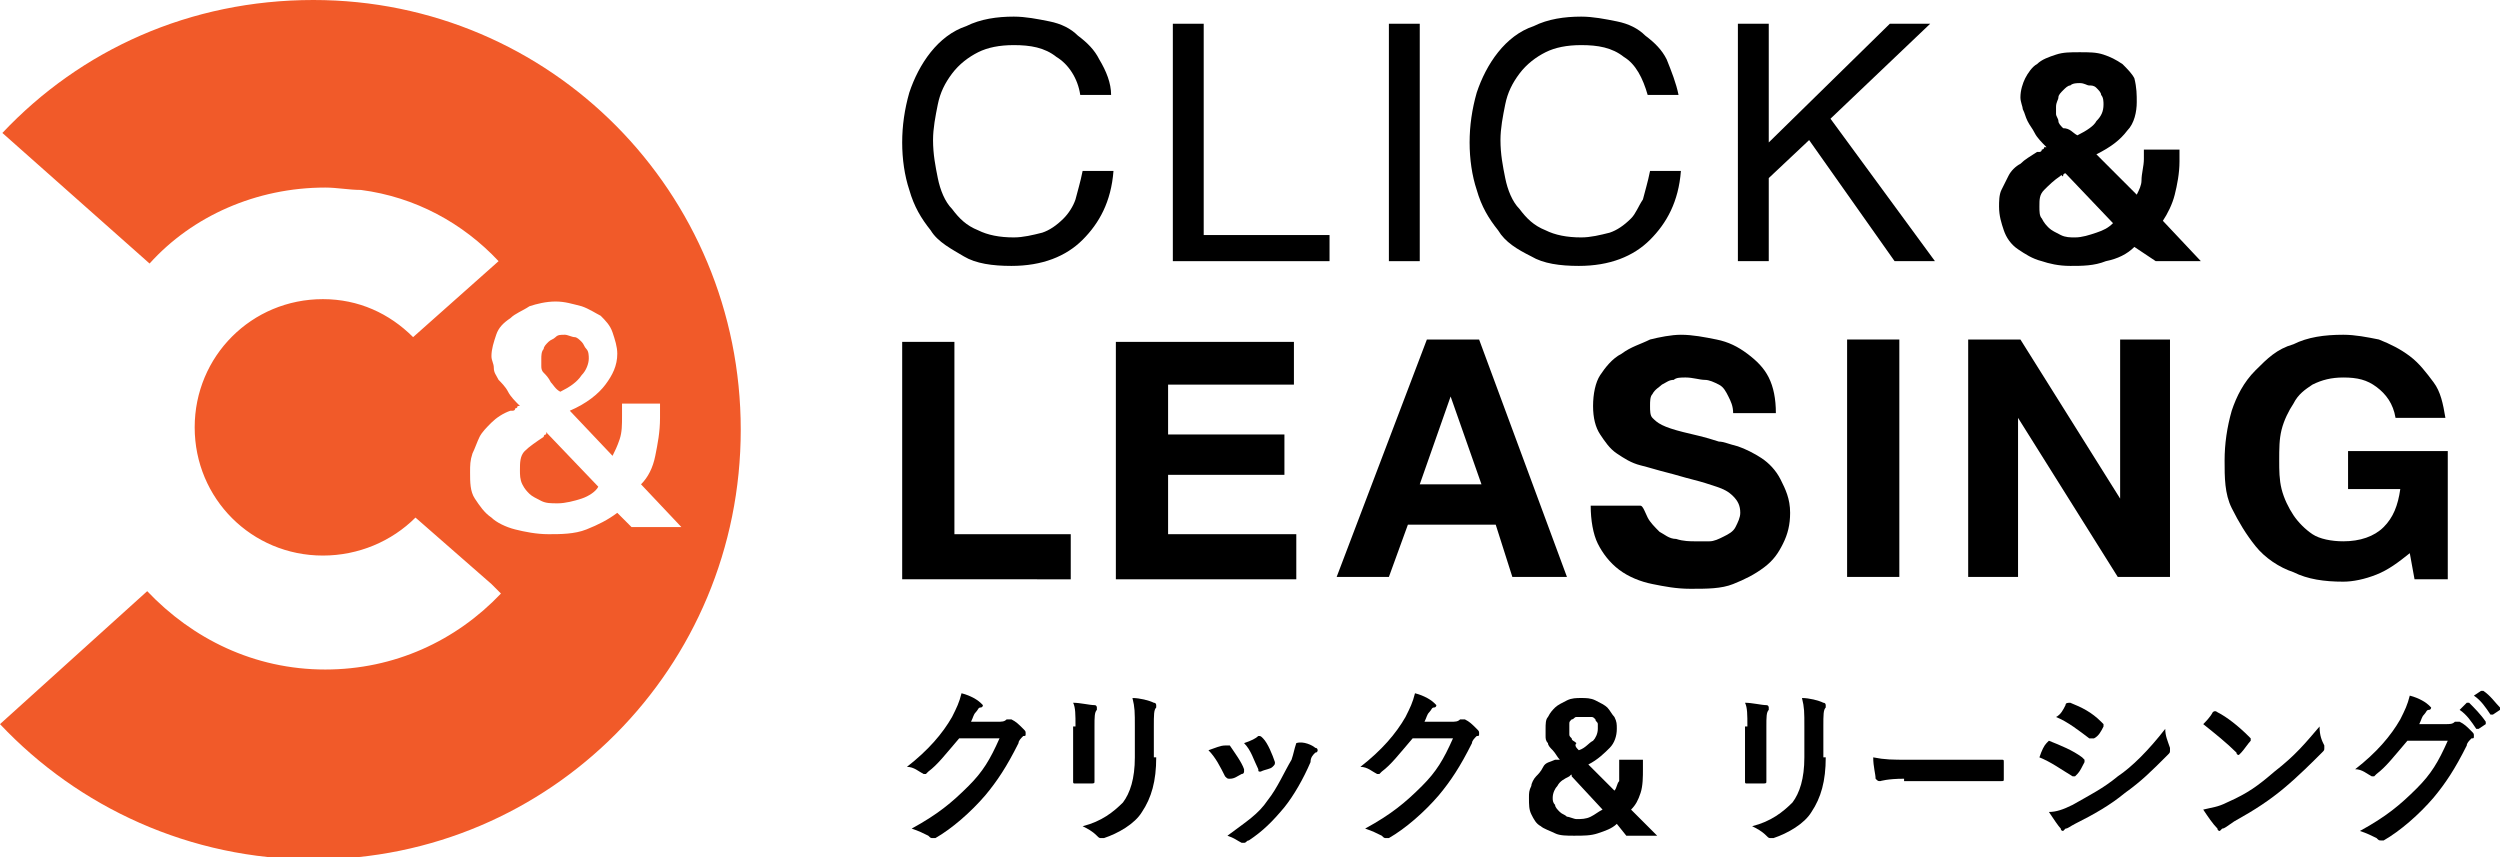 <!-- Generator: Adobe Illustrator 24.3.0, SVG Export Plug-In  -->
<svg version="1.1" xmlns="http://www.w3.org/2000/svg" xmlns:xlink="http://www.w3.org/1999/xlink" x="0px" y="0px" width="105.3px"
	 height="36.1px" viewBox="0 0 105.3 36.1" style="overflow:visible;enable-background:new 0 0 105.3 36.1;" xml:space="preserve">
<style type="text/css">
	.st0{fill:#F15A29;}
</style>
<defs>
</defs>
<g>
	<g>
		<path class="st0" d="M23,18.3c-0.1,0-0.1,0.1-0.1,0.1c-0.3,0.2-0.6,0.4-0.8,0.6c-0.2,0.2-0.2,0.5-0.2,0.8c0,0.2,0,0.4,0.1,0.6
			c0.1,0.2,0.2,0.3,0.3,0.4c0.1,0.1,0.3,0.2,0.5,0.3c0.2,0.1,0.4,0.1,0.7,0.1c0.3,0,0.7-0.1,1-0.2s0.6-0.3,0.7-0.5l-2.2-2.3
			C23.1,18.2,23,18.2,23,18.3z"/>
		<path class="st0" d="M22.9,15.7c0.1,0.1,0.2,0.2,0.3,0.4c0.1,0.1,0.2,0.3,0.4,0.4c0.4-0.2,0.7-0.4,0.9-0.7
			c0.2-0.2,0.3-0.5,0.3-0.7c0-0.1,0-0.3-0.1-0.4c-0.1-0.1-0.1-0.2-0.2-0.3c-0.1-0.1-0.2-0.2-0.3-0.2c-0.1,0-0.3-0.1-0.4-0.1
			c-0.2,0-0.3,0-0.4,0.1c-0.1,0.1-0.2,0.1-0.3,0.2c-0.1,0.1-0.2,0.2-0.2,0.3c-0.1,0.1-0.1,0.3-0.1,0.4c0,0.1,0,0.2,0,0.3
			C22.8,15.5,22.8,15.6,22.9,15.7z"/>
		<path class="st0" d="M13.2,0C8,0,3.4,2.1,0.1,5.6l6.2,5.5c1.8-2,4.5-3.2,7.4-3.2c0.5,0,1,0.1,1.5,0.1c2.3,0.3,4.3,1.4,5.8,3
			l-3.6,3.2c-1-1-2.3-1.6-3.8-1.6c-3,0-5.4,2.4-5.4,5.4c0,3,2.4,5.4,5.4,5.4c1.5,0,2.9-0.6,3.9-1.6l3.2,2.8l0.4,0.4
			c-1.9,2-4.5,3.2-7.4,3.2c-3,0-5.6-1.3-7.5-3.3L0,30.5c3.3,3.5,8,5.7,13.2,5.7c10,0,18-8.1,18-18.1C31.2,8.1,23.2,0,13.2,0z
			 M26,21.6c-0.4,0.3-0.8,0.5-1.3,0.7c-0.5,0.2-1.1,0.2-1.6,0.2c-0.5,0-1-0.1-1.4-0.2c-0.4-0.1-0.8-0.3-1-0.5
			c-0.3-0.2-0.5-0.5-0.7-0.8c-0.2-0.3-0.2-0.7-0.2-1.1c0-0.3,0-0.5,0.1-0.8c0.1-0.2,0.2-0.5,0.3-0.7c0.1-0.2,0.3-0.4,0.5-0.6
			s0.5-0.4,0.8-0.5c0,0,0,0,0.1,0c0,0,0.1,0,0.1-0.1c0,0,0.1,0,0.1-0.1c0,0,0.1,0,0.1,0c-0.2-0.2-0.4-0.4-0.5-0.6
			c-0.1-0.2-0.3-0.4-0.4-0.5c-0.1-0.2-0.2-0.3-0.2-0.5c0-0.2-0.1-0.3-0.1-0.5c0-0.3,0.1-0.6,0.2-0.9c0.1-0.3,0.3-0.5,0.6-0.7
			c0.2-0.2,0.5-0.3,0.8-0.5c0.3-0.1,0.7-0.2,1.1-0.2c0.4,0,0.7,0.1,1.1,0.2c0.3,0.1,0.6,0.3,0.8,0.4c0.2,0.2,0.4,0.4,0.5,0.7
			c0.1,0.3,0.2,0.6,0.2,0.9c0,0.5-0.2,0.9-0.5,1.3c-0.3,0.4-0.8,0.8-1.5,1.1l1.8,1.9c0.1-0.2,0.2-0.4,0.3-0.7c0.1-0.3,0.1-0.6,0.1-1
			v-0.5h1.6v0.6c0,0.6-0.1,1.1-0.2,1.6c-0.1,0.5-0.3,0.9-0.6,1.2l1.7,1.8h-2.1L26,21.6z"/>
	</g>
	<g>
		<g>
			<path d="M40.2,14.3v8.2h4.9v1.9H38v-10H40.2z"/>
			<path d="M54.5,14.3v1.9h-5.3v2.1h4.9V20h-4.9v2.5h5.4v1.9H47v-10H54.5z"/>
			<path d="M62.3,14.3l3.7,10h-2.3L63,22.1h-3.7l-0.8,2.2h-2.2l3.8-10H62.3z M62.4,20.4l-1.3-3.7h0l-1.3,3.7H62.4z"/>
			<path d="M69.4,21.8c0.1,0.2,0.3,0.4,0.5,0.6c0.2,0.1,0.4,0.3,0.7,0.3c0.3,0.1,0.6,0.1,0.8,0.1c0.2,0,0.4,0,0.6,0
				c0.2,0,0.4-0.1,0.6-0.2s0.4-0.2,0.5-0.4c0.1-0.2,0.2-0.4,0.2-0.6c0-0.3-0.1-0.5-0.3-0.7s-0.4-0.3-0.7-0.4s-0.6-0.2-1-0.3
				s-0.7-0.2-1.1-0.3c-0.4-0.1-0.7-0.2-1.1-0.3c-0.4-0.1-0.7-0.3-1-0.5c-0.3-0.2-0.5-0.5-0.7-0.8c-0.2-0.3-0.3-0.7-0.3-1.2
				c0-0.5,0.1-1,0.3-1.3s0.5-0.7,0.9-0.9c0.4-0.3,0.8-0.4,1.2-0.6c0.4-0.1,0.9-0.2,1.3-0.2c0.5,0,1,0.1,1.5,0.2
				c0.5,0.1,0.9,0.3,1.3,0.6c0.4,0.3,0.7,0.6,0.9,1c0.2,0.4,0.3,0.9,0.3,1.5H73c0-0.3-0.1-0.5-0.2-0.7s-0.2-0.4-0.4-0.5
				s-0.4-0.2-0.6-0.2c-0.2,0-0.5-0.1-0.8-0.1c-0.2,0-0.4,0-0.5,0.1c-0.2,0-0.3,0.1-0.5,0.2c-0.1,0.1-0.3,0.2-0.4,0.4
				c-0.1,0.1-0.1,0.3-0.1,0.5c0,0.2,0,0.4,0.1,0.5c0.1,0.1,0.2,0.2,0.4,0.3c0.2,0.1,0.5,0.2,0.9,0.3c0.4,0.1,0.9,0.2,1.5,0.4
				c0.2,0,0.4,0.1,0.8,0.2c0.3,0.1,0.7,0.3,1,0.5c0.3,0.2,0.6,0.5,0.8,0.9c0.2,0.4,0.4,0.8,0.4,1.4c0,0.5-0.1,0.9-0.3,1.3
				c-0.2,0.4-0.4,0.7-0.8,1c-0.4,0.3-0.8,0.5-1.3,0.7c-0.5,0.2-1.1,0.2-1.8,0.2c-0.6,0-1.1-0.1-1.6-0.2c-0.5-0.1-1-0.3-1.4-0.6
				c-0.4-0.3-0.7-0.7-0.9-1.1c-0.2-0.4-0.3-1-0.3-1.6h2.1C69.2,21.3,69.3,21.6,69.4,21.8z"/>
			<path d="M80,14.3v10h-2.2v-10H80z"/>
			<path d="M85.1,14.3l4.2,6.7h0v-6.7h2.1v10h-2.2L85,17.6h0v6.7h-2.1v-10H85.1z"/>
			<path d="M100.1,24.2c-0.5,0.2-1,0.3-1.4,0.3c-0.8,0-1.5-0.1-2.1-0.4C96,23.9,95.4,23.5,95,23s-0.7-1-1-1.6s-0.3-1.3-0.3-2
				c0-0.7,0.1-1.4,0.3-2.1c0.2-0.6,0.5-1.2,1-1.7s0.9-0.9,1.6-1.1c0.6-0.3,1.3-0.4,2.1-0.4c0.5,0,1,0.1,1.5,0.2
				c0.5,0.2,0.9,0.4,1.3,0.7c0.4,0.3,0.7,0.7,1,1.1s0.4,0.9,0.5,1.5h-2.1c-0.1-0.6-0.4-1-0.8-1.3c-0.4-0.3-0.8-0.4-1.4-0.4
				c-0.5,0-0.9,0.1-1.3,0.3c-0.3,0.2-0.6,0.4-0.8,0.8c-0.2,0.3-0.4,0.7-0.5,1.1c-0.1,0.4-0.1,0.8-0.1,1.3c0,0.4,0,0.8,0.1,1.2
				c0.1,0.4,0.3,0.8,0.5,1.1c0.2,0.3,0.5,0.6,0.8,0.8c0.3,0.2,0.8,0.3,1.3,0.3c0.7,0,1.3-0.2,1.7-0.6c0.4-0.4,0.6-0.9,0.7-1.6h-2.2
				v-1.6h4.2v5.4h-1.4l-0.2-1.1C101,23.7,100.6,24,100.1,24.2z"/>
		</g>
		<g>
			<g>
				<path d="M44.5,2.4C44,2,43.4,1.9,42.7,1.9c-0.6,0-1.1,0.1-1.5,0.3s-0.8,0.5-1.1,0.9c-0.3,0.4-0.5,0.8-0.6,1.3
					c-0.1,0.5-0.2,1-0.2,1.5c0,0.6,0.1,1.1,0.2,1.6c0.1,0.5,0.3,1,0.6,1.3c0.3,0.4,0.6,0.7,1.1,0.9c0.4,0.2,0.9,0.3,1.5,0.3
					c0.4,0,0.8-0.1,1.2-0.2c0.3-0.1,0.6-0.3,0.9-0.6C45,9,45.2,8.7,45.3,8.4c0.1-0.4,0.2-0.7,0.3-1.2h1.3c-0.1,1.3-0.6,2.2-1.3,2.9
					c-0.7,0.7-1.7,1.1-3,1.1c-0.8,0-1.5-0.1-2-0.4s-1.1-0.6-1.4-1.1c-0.4-0.5-0.7-1-0.9-1.7C38.1,7.4,38,6.7,38,6
					c0-0.7,0.1-1.4,0.3-2.1c0.2-0.6,0.5-1.2,0.9-1.7c0.4-0.5,0.9-0.9,1.5-1.1c0.6-0.3,1.3-0.4,2-0.4c0.5,0,1,0.1,1.5,0.2
					c0.5,0.1,0.9,0.3,1.2,0.6c0.4,0.3,0.7,0.6,0.9,1C46.6,3,46.8,3.5,46.8,4h-1.3C45.4,3.3,45,2.7,44.5,2.4z"/>
				<path d="M50.7,1v8.9H56V11h-6.6V1H50.7z"/>
				<path d="M59.8,1v10h-1.3V1H59.8z"/>
				<path d="M68.4,2.4c-0.5-0.4-1.1-0.5-1.8-0.5c-0.6,0-1.1,0.1-1.5,0.3s-0.8,0.5-1.1,0.9c-0.3,0.4-0.5,0.8-0.6,1.3
					c-0.1,0.5-0.2,1-0.2,1.5c0,0.6,0.1,1.1,0.2,1.6c0.1,0.5,0.3,1,0.6,1.3c0.3,0.4,0.6,0.7,1.1,0.9c0.4,0.2,0.9,0.3,1.5,0.3
					c0.4,0,0.8-0.1,1.2-0.2c0.3-0.1,0.6-0.3,0.9-0.6C68.9,9,69,8.7,69.2,8.4c0.1-0.4,0.2-0.7,0.3-1.2h1.3c-0.1,1.3-0.6,2.2-1.3,2.9
					c-0.7,0.7-1.7,1.1-3,1.1c-0.8,0-1.5-0.1-2-0.4c-0.6-0.3-1.1-0.6-1.4-1.1c-0.4-0.5-0.7-1-0.9-1.7c-0.2-0.6-0.3-1.3-0.3-2
					c0-0.7,0.1-1.4,0.3-2.1c0.2-0.6,0.5-1.2,0.9-1.7c0.4-0.5,0.9-0.9,1.5-1.1c0.6-0.3,1.3-0.4,2-0.4c0.5,0,1,0.1,1.5,0.2
					c0.5,0.1,0.9,0.3,1.2,0.6c0.4,0.3,0.7,0.6,0.9,1C70.4,3,70.6,3.5,70.7,4h-1.3C69.2,3.3,68.9,2.7,68.4,2.4z"/>
				<path d="M74.5,1v5l5.1-5h1.7l-4.2,4l4.4,6h-1.7l-3.6-5.1l-1.7,1.6V11h-1.3V1H74.5z"/>
			</g>
			<g>
				<path d="M89.9,10.4c-0.3,0.3-0.7,0.5-1.2,0.6c-0.5,0.2-1,0.2-1.5,0.2c-0.5,0-0.9-0.1-1.2-0.2c-0.4-0.1-0.7-0.3-1-0.5
					c-0.3-0.2-0.5-0.5-0.6-0.8c-0.1-0.3-0.2-0.6-0.2-1c0-0.2,0-0.5,0.1-0.7c0.1-0.2,0.2-0.4,0.3-0.6c0.1-0.2,0.3-0.4,0.5-0.5
					c0.2-0.2,0.4-0.3,0.7-0.5c0,0,0,0,0.1,0c0,0,0.1,0,0.1-0.1c0,0,0.1,0,0.1-0.1c0,0,0.1,0,0.1,0c-0.2-0.2-0.4-0.4-0.5-0.6
					c-0.1-0.2-0.2-0.3-0.3-0.5c-0.1-0.2-0.1-0.3-0.2-0.5c0-0.1-0.1-0.3-0.1-0.5c0-0.3,0.1-0.6,0.2-0.8s0.3-0.5,0.5-0.6
					c0.2-0.2,0.5-0.3,0.8-0.4c0.3-0.1,0.6-0.1,1-0.1c0.4,0,0.7,0,1,0.1c0.3,0.1,0.5,0.2,0.8,0.4c0.2,0.2,0.4,0.4,0.5,0.6
					C90,3.7,90,4,90,4.3c0,0.4-0.1,0.9-0.4,1.2c-0.3,0.4-0.7,0.7-1.3,1l1.7,1.7c0.1-0.2,0.2-0.4,0.2-0.6c0-0.3,0.1-0.6,0.1-0.9V6.3
					h1.5v0.5c0,0.5-0.1,1-0.2,1.4c-0.1,0.4-0.3,0.8-0.5,1.1l1.6,1.7h-1.9L89.9,10.4z M86.8,7.4c-0.3,0.2-0.5,0.4-0.7,0.6
					c-0.2,0.2-0.2,0.4-0.2,0.7c0,0.2,0,0.4,0.1,0.5c0.1,0.2,0.2,0.3,0.3,0.4c0.1,0.1,0.3,0.2,0.5,0.3c0.2,0.1,0.4,0.1,0.6,0.1
					c0.3,0,0.6-0.1,0.9-0.2c0.3-0.1,0.5-0.2,0.7-0.4l-2-2.1c0,0-0.1,0-0.1,0.1S86.8,7.3,86.8,7.4z M87.5,5.7
					c0.4-0.2,0.7-0.4,0.8-0.6c0.2-0.2,0.3-0.4,0.3-0.7c0-0.1,0-0.3-0.1-0.4c0-0.1-0.1-0.2-0.2-0.3S88.1,3.6,88,3.6
					c-0.1,0-0.2-0.1-0.4-0.1c-0.1,0-0.3,0-0.4,0.1c-0.1,0-0.2,0.1-0.3,0.2c-0.1,0.1-0.2,0.2-0.2,0.3c0,0.1-0.1,0.2-0.1,0.4
					c0,0.1,0,0.2,0,0.3c0,0.1,0.1,0.2,0.1,0.3s0.1,0.2,0.2,0.3C87.2,5.4,87.3,5.6,87.5,5.7z"/>
			</g>
		</g>
		<g>
			<g>
				<path d="M42,30.4c0.2,0,0.3,0,0.4-0.1c0,0,0.1,0,0.1,0c0,0,0.1,0,0.1,0c0.2,0.1,0.3,0.2,0.5,0.4c0.1,0.1,0.1,0.1,0.1,0.2
					c0,0.1,0,0.1-0.1,0.1c-0.1,0.1-0.2,0.2-0.2,0.3c-0.5,1-0.9,1.6-1.4,2.2c-0.6,0.7-1.4,1.4-2.1,1.8c0,0-0.1,0-0.1,0
					c-0.1,0-0.1,0-0.2-0.1c-0.2-0.1-0.4-0.2-0.7-0.3c1.1-0.6,1.7-1.1,2.4-1.8c0.6-0.6,0.9-1.1,1.3-2l-1.7,0
					c-0.6,0.7-0.9,1.1-1.3,1.4c0,0-0.1,0.1-0.1,0.1c0,0-0.1,0-0.1,0c-0.2-0.1-0.4-0.3-0.7-0.3c0.9-0.7,1.5-1.4,1.9-2.1
					c0.2-0.4,0.3-0.6,0.4-1c0.4,0.1,0.7,0.3,0.8,0.4c0,0,0.1,0.1,0.1,0.1s0,0.1-0.1,0.1c-0.1,0-0.1,0.1-0.2,0.2
					c-0.1,0.1-0.1,0.2-0.2,0.4L42,30.4z"/>
				<path d="M45.3,30.6c0-0.5,0-0.8-0.1-1c0.3,0,0.7,0.1,0.9,0.1c0.1,0,0.1,0.1,0.1,0.1c0,0,0,0.1,0,0.1c-0.1,0.1-0.1,0.3-0.1,0.7
					V32c0,0.4,0,0.6,0,0.9c0,0.1,0,0.1-0.2,0.1h-0.6c-0.1,0-0.1,0-0.1-0.1c0-0.2,0-0.7,0-1V30.6z M48.7,31.9c0,1-0.2,1.7-0.6,2.3
					c-0.3,0.5-1,0.9-1.6,1.1c-0.1,0-0.1,0-0.1,0c-0.1,0-0.1,0-0.2-0.1c-0.2-0.2-0.4-0.3-0.6-0.4c0.8-0.2,1.3-0.6,1.7-1
					c0.3-0.4,0.5-1,0.5-1.9v-1.3c0-0.6,0-0.8-0.1-1.2c0.3,0,0.7,0.1,0.9,0.2c0.1,0,0.1,0.1,0.1,0.1c0,0,0,0.1,0,0.1
					c-0.1,0.1-0.1,0.3-0.1,0.8V31.9z"/>
				<path d="M51.6,31.4c0.1,0,0.1,0,0.2,0c0.2,0.3,0.5,0.7,0.6,1c0,0,0,0.1,0,0.1c0,0,0,0.1-0.1,0.1c-0.2,0.1-0.3,0.2-0.5,0.2
					c-0.1,0-0.1,0-0.2-0.1c-0.2-0.4-0.4-0.8-0.7-1.1C51.2,31.5,51.4,31.4,51.6,31.4z M55.4,31.5c0.1,0,0.1,0.1,0.1,0.1
					s0,0.1-0.1,0.1c-0.1,0.1-0.2,0.2-0.2,0.4c-0.3,0.7-0.7,1.4-1.1,1.9c-0.5,0.6-0.9,1-1.5,1.4c-0.1,0-0.1,0.1-0.2,0.1
					c0,0-0.1,0-0.1,0c-0.2-0.1-0.3-0.2-0.6-0.3c0.8-0.6,1.3-0.9,1.7-1.5c0.4-0.5,0.7-1.2,1-1.7c0.1-0.3,0.1-0.4,0.2-0.7
					C54.9,31.2,55.3,31.4,55.4,31.5z M53,31c0.1,0,0.1,0,0.2,0.1c0.2,0.2,0.4,0.7,0.5,1c0,0.1,0,0.1-0.1,0.2
					c-0.1,0.1-0.3,0.1-0.5,0.2c-0.1,0-0.1,0-0.1-0.1c-0.2-0.4-0.3-0.8-0.6-1.1C52.7,31.2,52.9,31.1,53,31z"/>
				<path d="M61.1,30.4c0.2,0,0.3,0,0.4-0.1c0,0,0.1,0,0.1,0s0.1,0,0.1,0c0.2,0.1,0.3,0.2,0.5,0.4c0.1,0.1,0.1,0.1,0.1,0.2
					c0,0.1,0,0.1-0.1,0.1c-0.1,0.1-0.2,0.2-0.2,0.3c-0.5,1-0.9,1.6-1.4,2.2c-0.6,0.7-1.4,1.4-2.1,1.8c0,0-0.1,0-0.1,0
					c-0.1,0-0.1,0-0.2-0.1c-0.2-0.1-0.4-0.2-0.7-0.3c1.1-0.6,1.7-1.1,2.4-1.8c0.6-0.6,0.9-1.1,1.3-2l-1.7,0
					c-0.6,0.7-0.9,1.1-1.3,1.4c0,0-0.1,0.1-0.1,0.1c0,0-0.1,0-0.1,0c-0.2-0.1-0.4-0.3-0.7-0.3c0.9-0.7,1.5-1.4,1.9-2.1
					c0.2-0.4,0.3-0.6,0.4-1c0.4,0.1,0.7,0.3,0.8,0.4c0,0,0.1,0.1,0.1,0.1s0,0.1-0.1,0.1c-0.1,0-0.1,0.1-0.2,0.2
					c-0.1,0.1-0.1,0.2-0.2,0.4L61.1,30.4z"/>
			</g>
			<g>
				<path d="M73.6,30.6c0-0.5,0-0.8-0.1-1c0.3,0,0.7,0.1,0.9,0.1c0.1,0,0.1,0.1,0.1,0.1c0,0,0,0.1,0,0.1c-0.1,0.1-0.1,0.3-0.1,0.7
					V32c0,0.4,0,0.6,0,0.9c0,0.1,0,0.1-0.2,0.1h-0.6c-0.1,0-0.1,0-0.1-0.1c0-0.2,0-0.7,0-1V30.6z M76.9,31.9c0,1-0.2,1.7-0.6,2.3
					c-0.3,0.5-1,0.9-1.6,1.1c-0.1,0-0.1,0-0.1,0c-0.1,0-0.1,0-0.2-0.1c-0.2-0.2-0.4-0.3-0.6-0.4c0.8-0.2,1.3-0.6,1.7-1
					c0.3-0.4,0.5-1,0.5-1.9v-1.3c0-0.6,0-0.8-0.1-1.2c0.3,0,0.7,0.1,0.9,0.2c0.1,0,0.1,0.1,0.1,0.1c0,0,0,0.1,0,0.1
					c-0.1,0.1-0.1,0.3-0.1,0.8V31.9z"/>
				<path d="M80.2,32.8c-0.7,0-1,0.1-1,0.1c-0.1,0-0.1,0-0.2-0.1c0-0.2-0.1-0.5-0.1-0.9c0.5,0.1,0.8,0.1,1.5,0.1h2.3
					c0.5,0,1.1,0,1.6,0c0.1,0,0.1,0,0.1,0.1c0,0.2,0,0.5,0,0.7c0,0.1,0,0.1-0.1,0.1c-0.5,0-1.1,0-1.6,0H80.2z"/>
				<path d="M86.2,31.3c0,0,0.1-0.1,0.1-0.1c0.5,0.2,1,0.4,1.4,0.7c0,0,0.1,0.1,0.1,0.1c0,0,0,0,0,0.1c-0.1,0.2-0.2,0.4-0.3,0.5
					c0,0-0.1,0.1-0.1,0.1s0,0-0.1,0c-0.5-0.3-0.9-0.6-1.4-0.8C86,31.6,86.1,31.4,86.2,31.3z M87.3,33.9c0.7-0.4,1.3-0.7,1.9-1.2
					c0.6-0.4,1.3-1.1,2-2c0,0.3,0.1,0.5,0.2,0.8c0,0,0,0.1,0,0.1c0,0.1,0,0.1-0.1,0.2c-0.7,0.7-1.1,1.1-1.8,1.6
					c-0.6,0.5-1.3,0.9-2.1,1.3c-0.2,0.1-0.3,0.2-0.4,0.2c0,0-0.1,0.1-0.1,0.1c0,0-0.1,0-0.1-0.1c-0.1-0.1-0.3-0.4-0.5-0.7
					C86.6,34.2,86.9,34.1,87.3,33.9z M87,29.7c0-0.1,0.1-0.1,0.2-0.1c0.5,0.2,0.9,0.4,1.3,0.8c0,0,0.1,0.1,0.1,0.1s0,0.1,0,0.1
					c-0.1,0.2-0.2,0.4-0.4,0.5c0,0,0,0-0.1,0c0,0-0.1,0-0.1,0c-0.4-0.3-0.9-0.7-1.4-0.9C86.8,30.1,86.9,29.9,87,29.7z"/>
				<path d="M93.2,30C93.2,30,93.3,30,93.2,30c0.1-0.1,0.2,0,0.2,0c0.4,0.2,0.9,0.6,1.3,1c0,0,0.1,0.1,0.1,0.1s0,0.1,0,0.1
					c-0.1,0.1-0.3,0.4-0.4,0.5c0,0-0.1,0.1-0.1,0.1c0,0-0.1,0-0.1-0.1c-0.4-0.4-0.9-0.8-1.4-1.2C92.9,30.4,93.1,30.2,93.2,30z
					 M93.8,33.8c0.9-0.4,1.3-0.7,2-1.3c0.9-0.7,1.3-1.2,1.9-1.9c0,0.4,0.1,0.6,0.2,0.8c0,0,0,0.1,0,0.1c0,0.1,0,0.1-0.1,0.2
					c-0.4,0.4-1,1-1.6,1.5c-0.6,0.5-1.2,0.9-2.1,1.4c-0.3,0.2-0.4,0.3-0.5,0.3c0,0-0.1,0.1-0.1,0.1c0,0-0.1,0-0.1-0.1
					c-0.2-0.2-0.4-0.5-0.6-0.8C93.2,34,93.4,34,93.8,33.8z"/>
				<path d="M103,30.5c0.2,0,0.3,0,0.4-0.1c0,0,0.1,0,0.1,0s0.1,0,0.1,0c0.2,0.1,0.3,0.2,0.5,0.4c0.1,0.1,0.1,0.1,0.1,0.2
					c0,0.1,0,0.1-0.1,0.1c-0.1,0.1-0.2,0.2-0.2,0.3c-0.5,1-0.9,1.6-1.4,2.2c-0.6,0.7-1.4,1.4-2.1,1.8c0,0-0.1,0-0.1,0
					c-0.1,0-0.1,0-0.2-0.1c-0.2-0.1-0.4-0.2-0.7-0.3c1.1-0.6,1.7-1.1,2.4-1.8c0.6-0.6,0.9-1.1,1.3-2l-1.7,0
					c-0.6,0.7-0.9,1.1-1.3,1.4c0,0-0.1,0.1-0.1,0.1c0,0-0.1,0-0.1,0c-0.2-0.1-0.4-0.3-0.7-0.3c0.9-0.7,1.5-1.4,1.9-2.1
					c0.2-0.4,0.3-0.6,0.4-1c0.4,0.1,0.7,0.3,0.8,0.4c0,0,0.1,0.1,0.1,0.1s0,0.1-0.1,0.1c-0.1,0-0.1,0.1-0.2,0.2
					c-0.1,0.1-0.1,0.2-0.2,0.4L103,30.5z M103.9,29.6c0,0,0.1,0,0.1,0c0.2,0.2,0.5,0.5,0.7,0.8c0,0,0,0.1,0,0.1l-0.3,0.2
					c0,0-0.1,0-0.1,0c-0.2-0.3-0.4-0.6-0.7-0.8L103.9,29.6z M104.5,29.1c0,0,0.1,0,0.1,0c0.3,0.2,0.5,0.5,0.7,0.7c0,0,0,0.1,0,0.1
					l-0.3,0.2c-0.1,0-0.1,0-0.1,0c-0.2-0.3-0.4-0.6-0.7-0.8L104.5,29.1z"/>
			</g>
			<g>
				<path d="M68.1,34.7c-0.2,0.2-0.5,0.3-0.8,0.4c-0.3,0.1-0.6,0.1-1,0.1c-0.3,0-0.6,0-0.8-0.1c-0.2-0.1-0.5-0.2-0.6-0.3
					c-0.2-0.1-0.3-0.3-0.4-0.5c-0.1-0.2-0.1-0.4-0.1-0.7c0-0.2,0-0.3,0.1-0.5c0-0.1,0.1-0.3,0.2-0.4c0.1-0.1,0.2-0.2,0.3-0.4
					s0.3-0.2,0.5-0.3c0,0,0,0,0,0c0,0,0.1,0,0.1,0c0,0,0.1,0,0.1,0c0,0,0,0,0,0c-0.1-0.1-0.2-0.3-0.3-0.4c-0.1-0.1-0.2-0.2-0.2-0.3
					c-0.1-0.1-0.1-0.2-0.1-0.3c0-0.1,0-0.2,0-0.3c0-0.2,0-0.4,0.1-0.5c0.1-0.2,0.2-0.3,0.3-0.4c0.1-0.1,0.3-0.2,0.5-0.3
					c0.2-0.1,0.4-0.1,0.6-0.1c0.2,0,0.4,0,0.6,0.1c0.2,0.1,0.4,0.2,0.5,0.3c0.1,0.1,0.2,0.3,0.3,0.4c0.1,0.2,0.1,0.3,0.1,0.5
					c0,0.3-0.1,0.6-0.3,0.8s-0.5,0.5-0.9,0.7l1.1,1.1c0.1-0.1,0.1-0.3,0.2-0.4c0-0.2,0-0.4,0-0.6v-0.3h1v0.4c0,0.3,0,0.7-0.1,1
					c-0.1,0.3-0.2,0.5-0.4,0.7l1.1,1.1h-1.3L68.1,34.7z M66.1,32.7c-0.2,0.1-0.4,0.2-0.5,0.4c-0.1,0.1-0.2,0.3-0.2,0.5
					c0,0.1,0,0.2,0.1,0.3c0,0.1,0.1,0.2,0.2,0.3c0.1,0.1,0.2,0.1,0.3,0.2c0.1,0,0.3,0.1,0.4,0.1c0.2,0,0.4,0,0.6-0.1
					c0.2-0.1,0.3-0.2,0.5-0.3l-1.3-1.4C66.2,32.6,66.2,32.6,66.1,32.7C66.1,32.6,66.1,32.7,66.1,32.7z M66.5,31.6
					c0.3-0.1,0.4-0.3,0.6-0.4c0.1-0.1,0.2-0.3,0.2-0.5c0-0.1,0-0.2,0-0.2c0-0.1-0.1-0.1-0.1-0.2c-0.1-0.1-0.1-0.1-0.2-0.1
					c-0.1,0-0.2,0-0.3,0c-0.1,0-0.2,0-0.3,0c-0.1,0-0.1,0.1-0.2,0.1c-0.1,0.1-0.1,0.1-0.1,0.2s0,0.2,0,0.2c0,0.1,0,0.1,0,0.2
					c0,0.1,0,0.1,0.1,0.2c0,0.1,0.1,0.1,0.2,0.2C66.3,31.4,66.4,31.5,66.5,31.6z"/>
			</g>
		</g>
	</g>
</g>
</svg>
